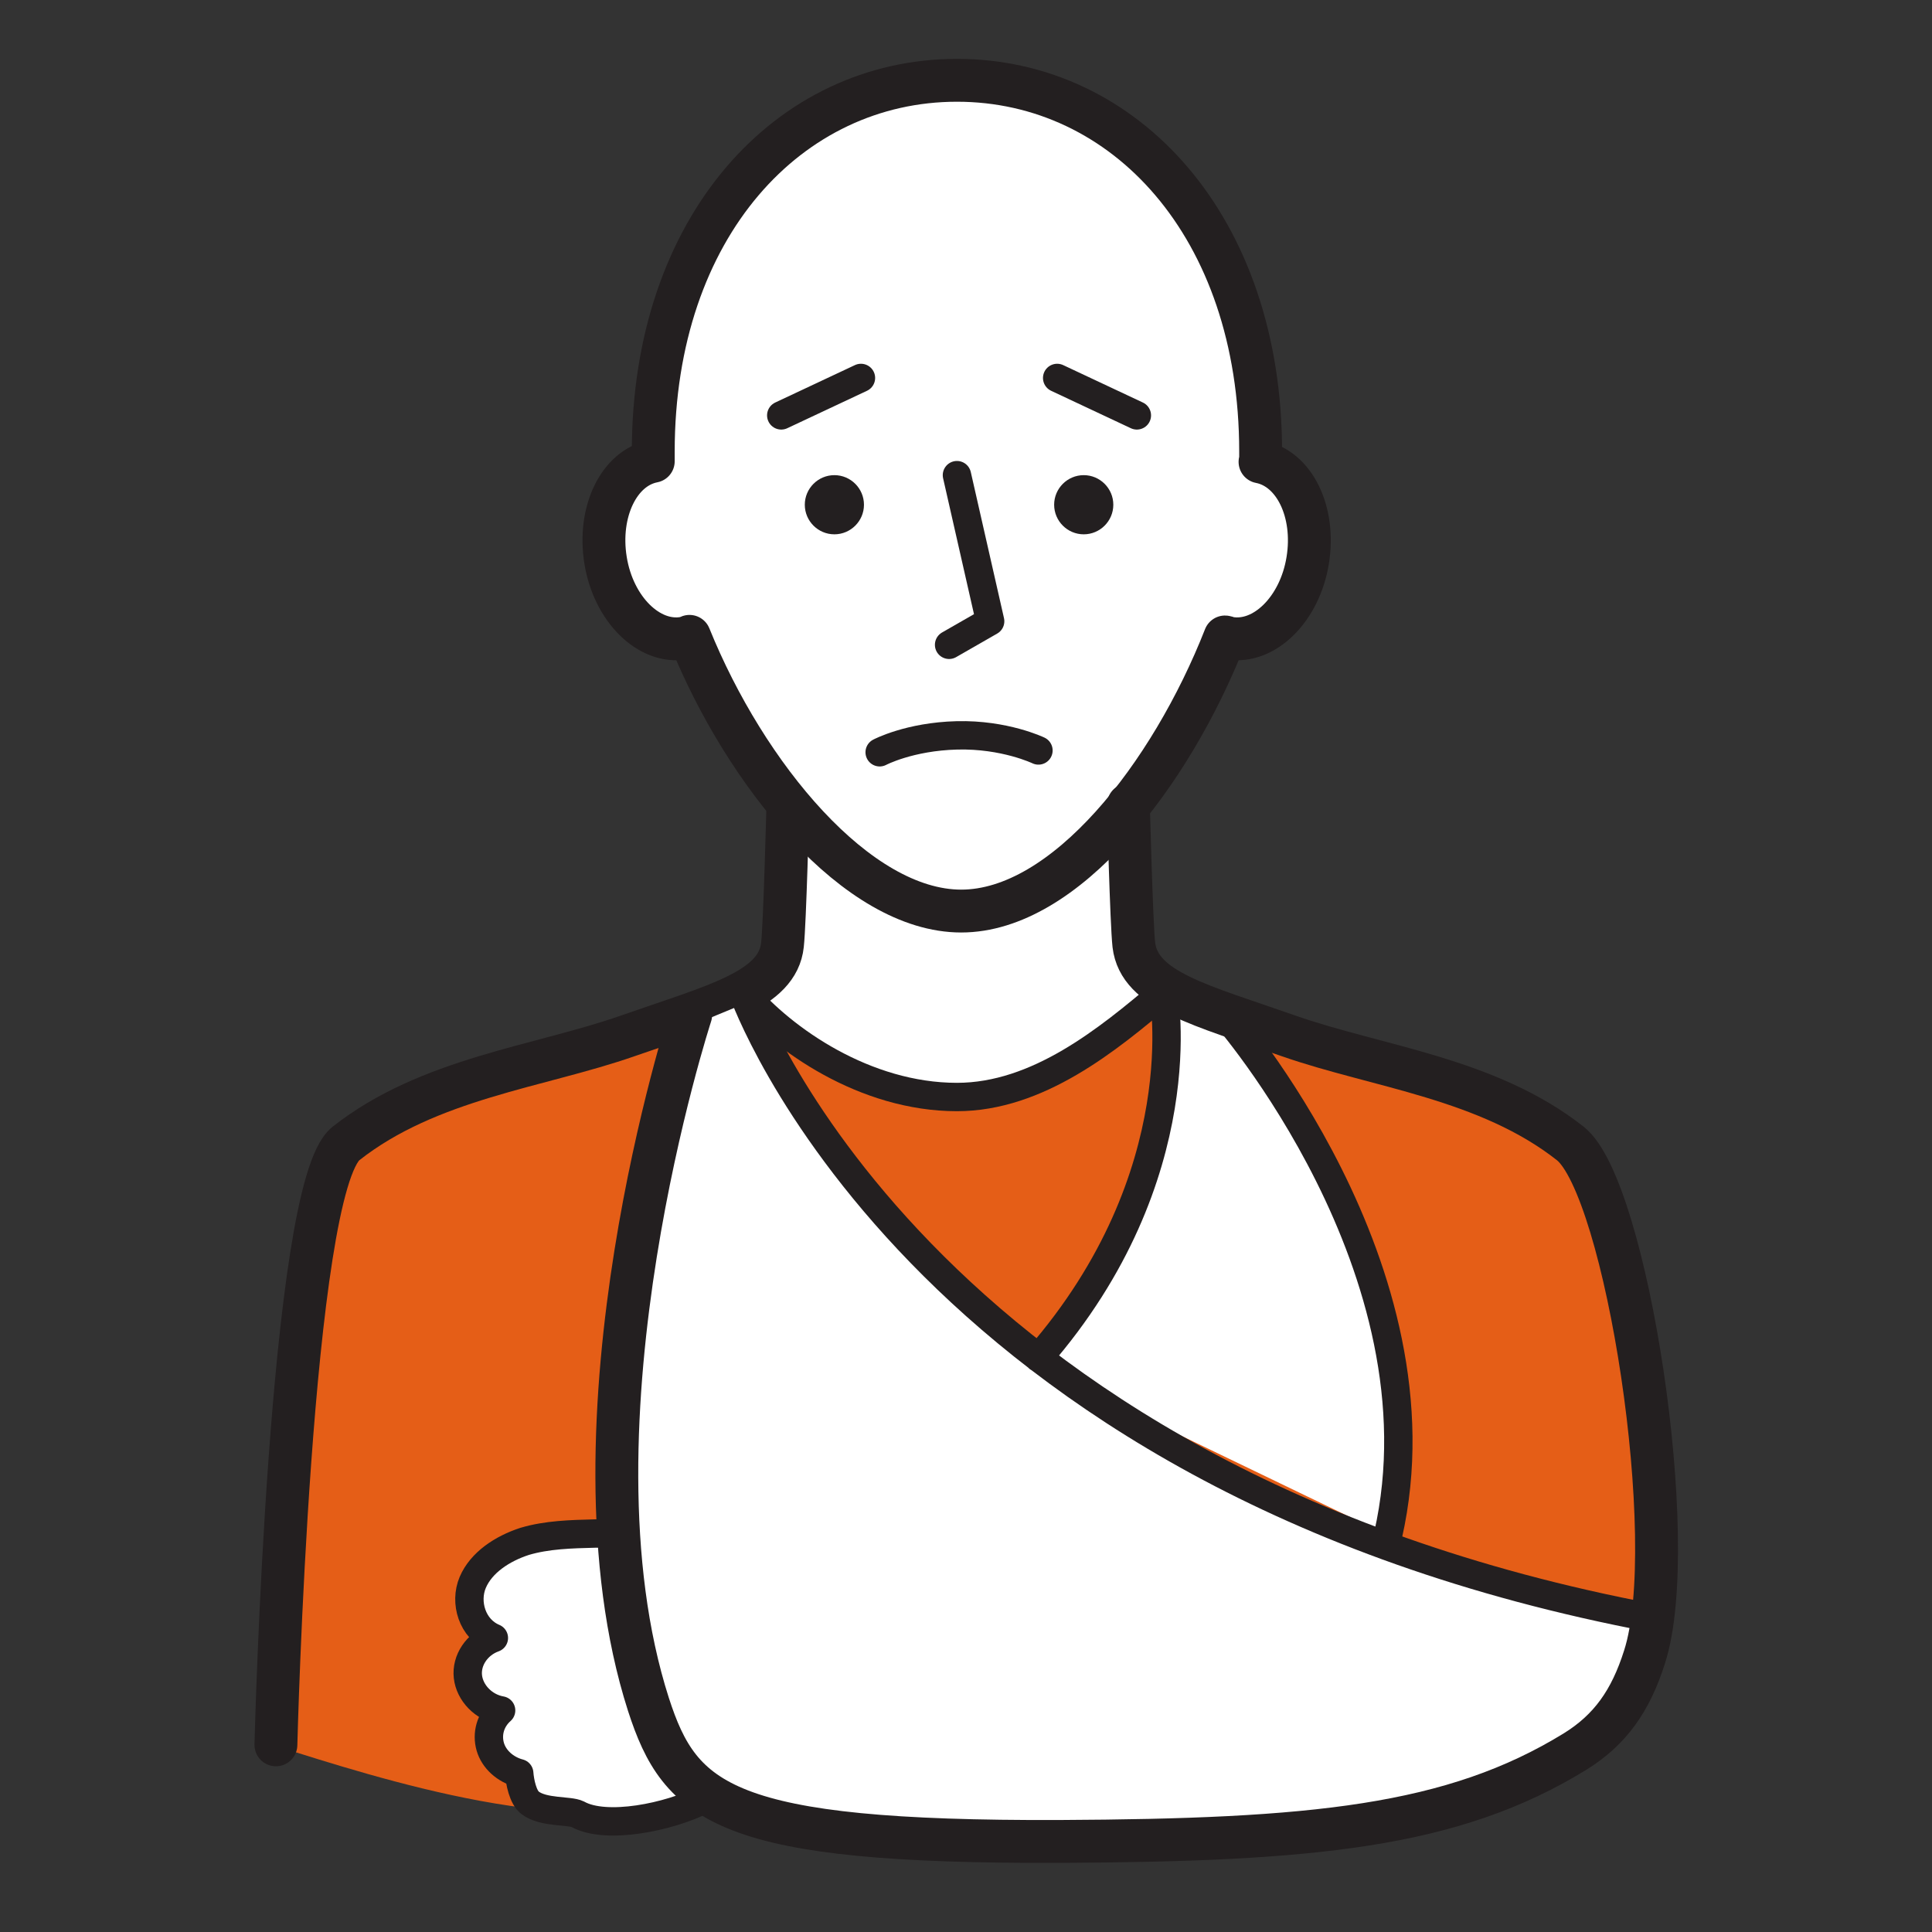 <?xml version="1.0" encoding="UTF-8"?><svg id="Layer_2" xmlns="http://www.w3.org/2000/svg" width="32" height="32" viewBox="0 0 32 32"><rect x="0" y="0" width="32" height="32" fill="#333333" stroke="none"/><defs><style>.cls-1{stroke-width:.47px;}.cls-1,.cls-2{fill:none;stroke:#231f20;stroke-linecap:round;stroke-linejoin:round;}.cls-3{fill:#fff;}.cls-3,.cls-4,.cls-5{stroke-width:0px;}.cls-4{fill:#e55e17;}.cls-5{fill:#231f20;}.cls-2{stroke-width:.71px;}</style></defs><path class="cls-4" d="m27.37,26.8s-.43-7.12-1.36-7.85c-1.37-1.08-3.2-1.27-4.66-1.78-.87-.3-1.58-.51-2.04-.79l-.04.07c-.92.77-2.07,1.72-3.42,1.73-1.51,0-2.88-.95-3.54-1.73h0s-.01,0-.02.01c-.46.24-1.12.44-1.9.72-1.46.51-3.29.7-4.66,1.78-.94.74-1.16,9.96-1.16,9.96,1.66.52,5.06,1.64,6.95.79.98.71,4.39.83,6.03.8,8.69-.13,9.53-2.14,9.82-3.7"/><path class="cls-3" d="m11.67,29.79c-.59.3-1.63.51-2.1.25-.14-.07-.57-.02-.79-.19-.12-.09-.17-.35-.18-.49-.23-.06-.42-.23-.48-.44s0-.44.18-.6c-.29-.05-.52-.29-.55-.56-.03-.27.15-.54.43-.64-.36-.15-.49-.59-.35-.92.14-.33.49-.56.86-.68.37-.11.77-.12,1.17-.13h.32s.46,2.45.46,2.45l1.04,1.94Z"/><path class="cls-3" d="m13.05,13.43l-.38,3.14s1.24,1.59,3.19,1.59c2.1,0,3.27-1.73,3.27-1.73l-.44-2.88-5.64-.12Z"/><path class="cls-3" d="m20.88,7.64c0-.05,0-.1,0-.16,0-3.73-2.25-6.15-5.03-6.15s-5.03,2.42-5.03,6.15c0,.05,0,.1,0,.16-.57.11-.92.84-.79,1.64.13.81.72,1.39,1.3,1.29.03,0,.06-.02.09-.03.93,2.3,2.78,4.55,4.5,4.55s3.47-2.25,4.37-4.54c.02,0,.05.02.07.02.58.1,1.17-.48,1.3-1.29.13-.8-.22-1.52-.79-1.63"/><path class="cls-2" d="m20.88,7.64c0-.05,0-.1,0-.16,0-3.73-2.25-6.15-5.03-6.15s-5.03,2.42-5.03,6.15c0,.05,0,.1,0,.16-.57.11-.92.84-.79,1.64.13.81.72,1.39,1.3,1.29.03,0,.06-.02.09-.03.93,2.3,2.78,4.55,4.5,4.55s3.47-2.25,4.37-4.54c.02,0,.05.02.07.02.58.1,1.17-.48,1.3-1.29.13-.8-.22-1.52-.79-1.63Z"/><path class="cls-5" d="m14.31,8.36c0,.27-.22.49-.49.49s-.49-.22-.49-.49.22-.49.49-.49.49.22.49.49"/><path class="cls-5" d="m18.44,8.36c0,.27-.22.49-.49.49s-.49-.22-.49-.49.22-.49.49-.49.49.22.49.49"/><path class="cls-1" d="m15.85,7.87l.55,2.42-.68.39m3.11-3.8l-1.32-.62m-4.57.62l1.32-.62m.31,6.2s.49-.26,1.28-.28,1.35.25,1.35.25"/><path class="cls-2" d="m4.57,28.9s.23-9.22,1.16-9.96c1.37-1.08,3.2-1.27,4.66-1.78,1.46-.51,2.49-.76,2.57-1.51.04-.36.09-2.32.09-2.32"/><path class="cls-1" d="m12.31,16.44c.66.78,2.02,1.73,3.54,1.73,1.34,0,2.5-.95,3.42-1.73m-7.6,13.36c-.59.3-1.63.51-2.1.25-.14-.07-.57-.02-.79-.19-.12-.09-.17-.35-.18-.49-.23-.06-.42-.23-.48-.44s0-.44.18-.6c-.29-.05-.52-.29-.55-.56-.03-.27.15-.54.43-.64-.36-.15-.49-.59-.35-.92.14-.33.49-.56.86-.68.37-.11.77-.12,1.17-.13h.32"/><path class="cls-3" d="m22.99,25.43c1.21-4.61-2.67-8.46-2.67-8.46l-1.01-.36s.57,3.02-2.07,6.05"/><path class="cls-3" d="m12.34,16.61s2.82,8.05,15.06,10.36h0c-.03.25-.08.46-.13.64-.23.74-.57,1.22-1.15,1.57-2.03,1.25-4.36,1.47-8.54,1.49-5.54.02-6.28-.63-6.81-2.27-1.5-4.68.7-11.42.7-11.42l.87-.36Z"/><path class="cls-1" d="m20.28,16.8s3.71,4.22,2.71,8.63m-3.72-8.99s.57,3.02-2.07,6.05m-4.89-6.05s2.82,8.05,15.06,10.36"/><path class="cls-2" d="m18.69,13.33s.05,1.96.09,2.32c.09.76,1.12,1,2.57,1.51,1.46.51,3.29.7,4.66,1.78.93.74,1.84,6.6,1.23,8.5-.23.73-.57,1.21-1.15,1.57-2.03,1.25-4.36,1.47-8.54,1.49-5.54.02-6.28-.63-6.81-2.27-1.5-4.68.7-11.42.7-11.42"/></svg>